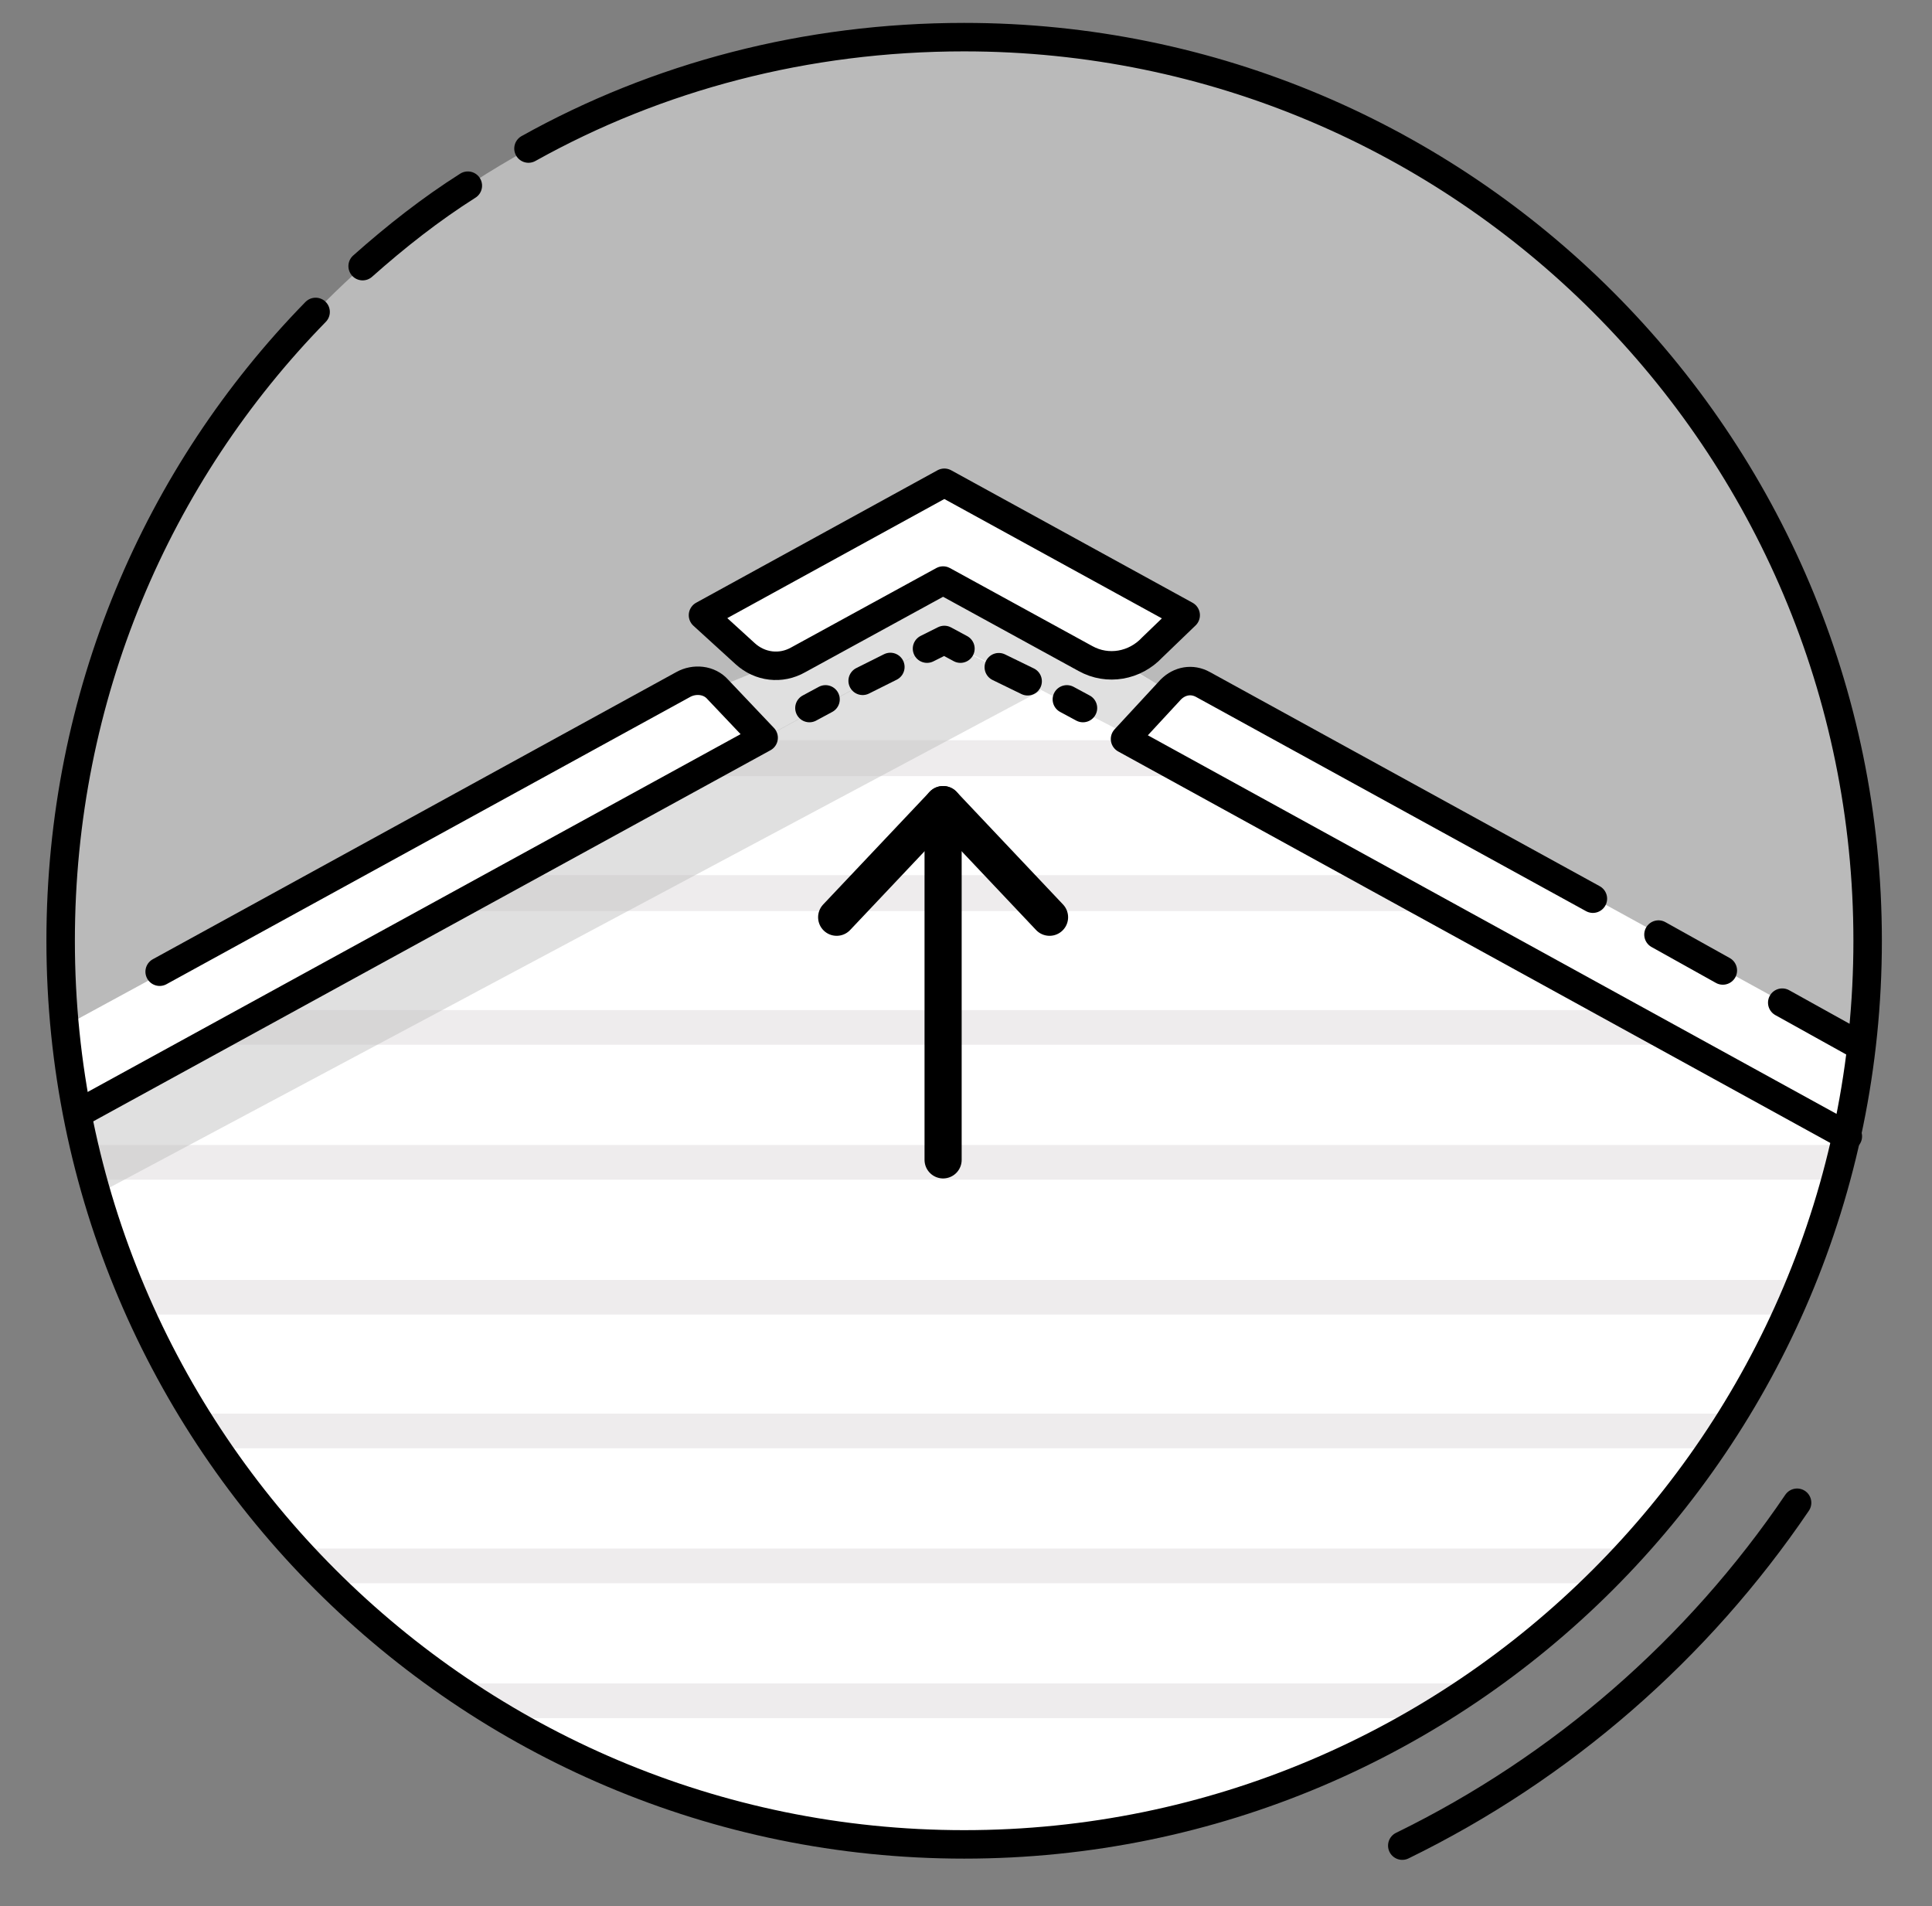 <?xml version="1.0" encoding="UTF-8"?>
<!-- Generator: Adobe Illustrator 24.0.2, SVG Export Plug-In . SVG Version: 6.00 Build 0)  -->
<svg xmlns="http://www.w3.org/2000/svg" xmlns:xlink="http://www.w3.org/1999/xlink" version="1.1" id="Layer_1" x="0px" y="0px" viewBox="0 0 156.1 154" style="enable-background:new 0 0 156.1 154;" xml:space="preserve">
<rect x="0" y="0" width="156.1" height="154" fill="#808080" stroke="none"/>
<style type="text/css">
	.st0{opacity:0.46;fill:#FFFFFF;}
	.st1{fill:none;stroke:#000000;stroke-width:2.3;stroke-linecap:round;stroke-linejoin:round;stroke-miterlimit:10;}
	.st2{fill:#FFFFFF;}
	.st3{fill:#EEECED;}
	.st4{opacity:0.46;fill:#BCBCBC;}
	.st5{fill:none;}
	.st6{fill:none;stroke:#000000;stroke-width:2.3;stroke-linecap:round;stroke-linejoin:round;}
	.st7{fill:none;stroke:#000000;stroke-width:2.3;stroke-linecap:round;stroke-linejoin:round;stroke-dasharray:2.502,3.336;}
	.st8{fill:none;stroke:#000000;stroke-width:2.3;stroke-linecap:round;stroke-linejoin:round;stroke-dasharray:2.592,3.456;}
	.st9{fill:none;stroke:#000000;stroke-width:3;stroke-linecap:round;stroke-linejoin:round;stroke-miterlimit:10;}
</style>
<g>
	<circle class="st0" cx="77.9" cy="76" r="73"></circle>
	<path class="st1" d="M145.2,121.4c-8,11.8-19,21.4-31.9,27.7"></path>
	<path class="st1" d="M29.3,21.5c2.7-2.4,5.5-4.6,8.5-6.5"></path>
	<path class="st2" d="M9.8,103.1C4.9,94,5.4,82.8,5.4,82.8l51.5-28l0.9,0.8l2.7-1.1l15.9-8.7l15.8,8.7l2.7,1.6l1-1.6l54.6,30   c0,0-5.2,23.5-12.2,31.6c-6.2,7.2-13.5,17.2-21.3,21.8c-19,11.3-38.9,11.2-38.9,11.2s-21.1,1.7-44.4-14.7   C25.5,128.7,18.9,119.9,9.8,103.1z"></path>
	<g>
		<g>
			<path class="st3" d="M34.5,136c1.5,1,3,2,4.4,2.8h78c1.3-0.8,2.7-1.8,4-2.8H34.5z"></path>
			<path class="st3" d="M23,125.1c0.8,1,1.6,1.9,2.4,2.8h103.5c0.8-0.9,1.6-1.9,2.4-2.8H23z"></path>
			<path class="st3" d="M15.6,114.2c0.6,1,1.2,1.9,1.8,2.8h120.7c0.7-0.8,1.4-1.8,2-2.8H15.6z"></path>
			<path class="st3" d="M9.4,103.4c0.1,0.2,0.3,0.5,0.4,0.7c0.4,0.7,0.8,1.4,1.2,2.1h133c0.4-0.9,0.7-1.9,1.1-2.8H9.4z"></path>
			<path class="st3" d="M6,92.5c0.2,0.9,0.3,1.9,0.6,2.8h141.1c0.3-1,0.6-1.9,0.8-2.8H6z"></path>
			<path class="st3" d="M21.4,81.6l-4.1,2.2c0,0,0,0.2,0,0.6h118.1l-4.8-2.8H21.4z"></path>
			<polygon class="st3" points="41.3,70.7 36.1,73.6 116.2,73.6 111,70.7    "></polygon>
			<polygon class="st3" points="60.8,59.8 55.6,62.7 97.5,62.7 92.4,59.8    "></polygon>
		</g>
	</g>
	<path class="st4" d="M6.3,90.7l54.5-30.6l15.4-8.4l7.9,4.1L7.8,96.5C7.8,96.5,6.9,93.3,6.3,90.7z"></path>
	<polygon class="st4" points="57.8,55.6 60.9,60.1 76.3,51.7 91.4,59.5 94.3,55.7 76.3,45.7  "></polygon>
	<path class="st1" d="M6.4,89.9l55.3-30.3l-3.7-3.9c-0.7-0.8-1.9-0.9-2.8-0.4L12.9,78.5"></path>
	<path class="st2" d="M95.8,49.7L76.3,39L56.8,49.7l3.4,3.1c1.4,1.1,2.7,1.4,4.3,0.5l11.7-6.4l12.3,6.2c0.8,0.4,1.8,0.3,2.6-0.2   L95.8,49.7z"></path>
	<path class="st1" d="M95.8,49.7L76.3,39L56.8,49.7l3.4,3.1c1.2,1.1,2.9,1.3,4.3,0.5l11.7-6.4l11.5,6.3c1.8,1,4,0.6,5.4-0.9   L95.8,49.7z"></path>
	<path class="st1" d="M149.3,91.8L90.9,59.7l3.7-4c0.7-0.7,1.7-0.9,2.6-0.4l31.5,17.3"></path>
	<line class="st1" x1="144" y1="81" x2="150.3" y2="84.5"></line>
	<line class="st1" x1="134" y1="75.5" x2="139.2" y2="78.4"></line>
	<circle class="st5" cx="77.9" cy="76" r="73"></circle>
	<path class="st1" d="M42.7,12c10.4-5.8,22.4-9,35.2-9c40.3,0,73,32.7,73,73s-32.7,73-73,73s-73-32.7-73-73   c0-19.8,7.8-37.7,20.6-50.8"></path>
	<g>
		<g>
			<line class="st6" x1="65.4" y1="57.2" x2="66.7" y2="56.5"></line>
			<line class="st7" x1="69.7" y1="55" x2="73.5" y2="53.1"></line>
			<polyline class="st6" points="74.9,52.4 76.3,51.7 77.6,52.4    "></polyline>
			<line class="st8" x1="80.7" y1="53.9" x2="84.6" y2="55.8"></line>
			<line class="st6" x1="86.2" y1="56.5" x2="87.5" y2="57.2"></line>
		</g>
	</g>
	<g>
		<polyline class="st9" points="84.8,74.1 76.2,65 67.6,74.1   "></polyline>
	</g>
	<line class="st9" x1="76.2" y1="65" x2="76.2" y2="93.7"></line>
</g>
</svg>
